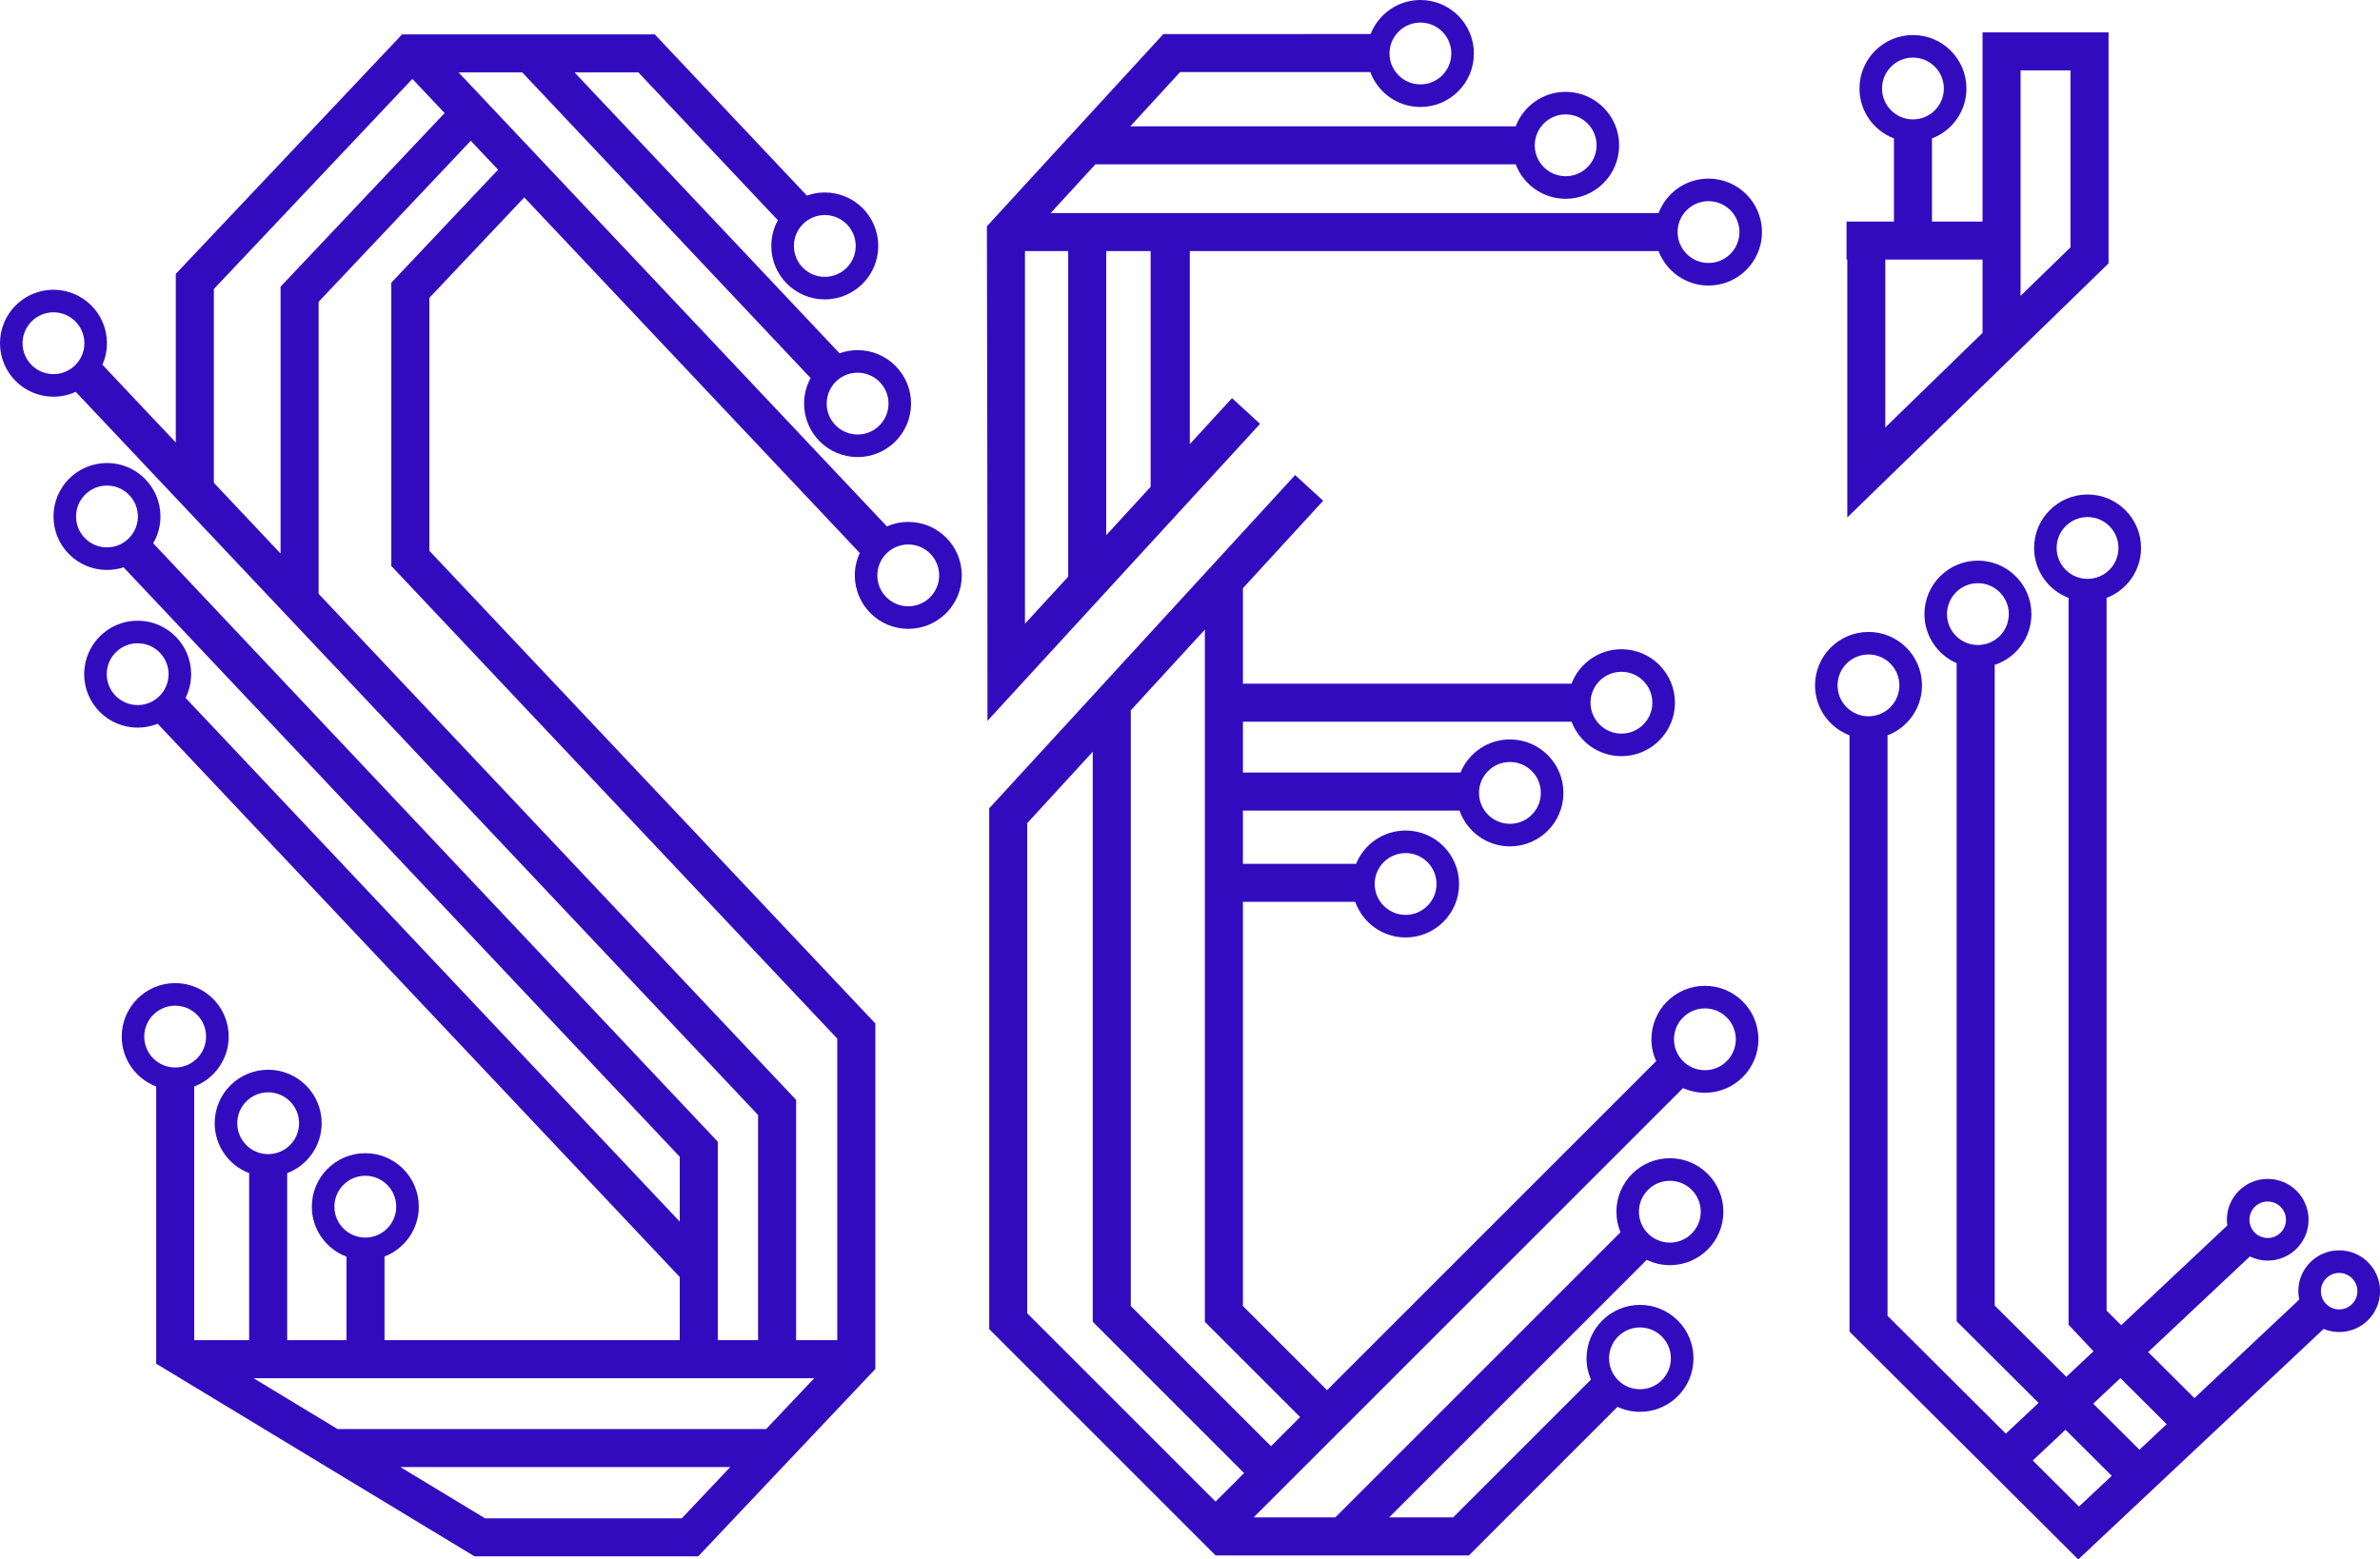 <?xml version="1.0" encoding="UTF-8"?>
<svg id="Layer_2" data-name="Layer 2" xmlns="http://www.w3.org/2000/svg" viewBox="0 0 1678.56 1100.08">
  <defs>
    <style>
      .cls-1 {
        fill: #330BBF;
        stroke-width: 0px;
      }
    </style>
  </defs>
  <g id="Layer_1-2" data-name="Layer 1">
    <g id="SEI_-_FILL" data-name="SEI - FILL">
      <g>
        <path class="cls-1" d="M640.57,368.19c-5.36,0-10.45,1.13-15.06,3.15L323.41,51.09h44.92l203.37,215.59c-2.93,5.36-4.59,11.51-4.59,18.04,0,20.83,16.89,37.72,37.72,37.72s37.72-16.89,37.72-37.72-16.89-37.72-37.72-37.72c-4.46,0-8.72.82-12.7,2.24L405.22,51.09h45.03l98.37,104.28c-2.95,5.38-4.64,11.55-4.64,18.12,0,20.83,16.89,37.72,37.72,37.72s37.72-16.89,37.72-37.72-16.89-37.72-37.72-37.72c-4.43,0-8.66.8-12.61,2.21-35.76-37.9-71.52-75.8-107.28-113.71-59.41,0-118.81,0-178.22-.01-53.2,56.32-106.41,112.63-159.61,168.95v118.93l-51.75-54.86c2.04-4.64,3.19-9.76,3.19-15.16,0-20.83-16.89-37.72-37.72-37.72S0,221.3,0,242.13s16.89,37.72,37.72,37.72c5.6,0,10.9-1.25,15.68-3.45l481.25,510.16v158.85h-28.41v-140c-132.73-140.72-265.46-281.43-398.19-422.15,3.24-5.56,5.12-12.01,5.12-18.91,0-20.83-16.89-37.72-37.72-37.72s-37.72,16.89-37.72,37.72,16.89,37.72,37.72,37.72c4.09,0,8.01-.67,11.7-1.87l392.27,415.83v45.76L130.86,492.31c2.5-5.04,3.95-10.71,3.95-16.72,0-20.83-16.89-37.72-37.72-37.72s-37.72,16.89-37.72,37.72,16.89,37.72,37.72,37.72c4.99,0,9.75-.99,14.11-2.75l368.22,390.33v44.52h-208.22v-59.01c14.13-5.45,24.17-19.12,24.17-35.17,0-20.83-16.89-37.72-37.72-37.72s-37.72,16.89-37.72,37.72c0,16.15,10.17,29.89,24.44,35.27v58.91h-41.82v-117.82c14.2-5.41,24.31-19.12,24.31-35.22,0-20.83-16.89-37.72-37.72-37.72s-37.72,16.89-37.72,37.72c0,16.1,10.11,29.81,24.31,35.22v117.82h-38.75v-178.94c14.2-5.41,24.31-19.12,24.31-35.22,0-20.83-16.89-37.72-37.72-37.72s-37.72,16.89-37.72,37.72c0,16.1,10.11,29.81,24.31,35.22v195.54c74.82,45.29,149.64,90.59,224.46,135.88,52.61,0,105.22,0,157.83,0,41.64-44.05,83.28-88.11,124.92-132.16,0-81.24,0-162.47,0-243.71-104.84-111.14-209.68-222.29-314.52-333.43v-178.49l66.91-70.83,236.63,250.84c-2.22,4.81-3.5,10.14-3.5,15.79,0,20.83,16.89,37.72,37.72,37.72s37.72-16.89,37.72-37.72-16.89-37.72-37.72-37.72ZM604.84,262.92c12.04,0,21.8,9.76,21.8,21.8s-9.76,21.8-21.8,21.8-21.8-9.76-21.8-21.8,9.76-21.8,21.8-21.8ZM581.72,151.7c12.04,0,21.8,9.76,21.8,21.8s-9.76,21.8-21.8,21.8-21.8-9.76-21.8-21.8,9.76-21.8,21.8-21.8ZM37.72,263.93c-12.04,0-21.8-9.76-21.8-21.8s9.76-21.8,21.8-21.8,21.8,9.76,21.8,21.8-9.76,21.8-21.8,21.8ZM75.44,386.15c-12.04,0-21.8-9.76-21.8-21.8s9.76-21.8,21.8-21.8,21.8,9.76,21.8,21.8-9.76,21.8-21.8,21.8ZM97.09,497.39c-12.04,0-21.8-9.76-21.8-21.8s9.76-21.8,21.8-21.8,21.8,9.76,21.8,21.8-9.76,21.8-21.8,21.8ZM101.74,731.26c0-12.04,9.76-21.8,21.8-21.8s21.8,9.76,21.8,21.8-9.76,21.8-21.8,21.8-21.8-9.76-21.8-21.8ZM197.88,202.24v188.23l-47.05-49.88v-136.71L290.84,55.66l22.74,24.1c-38.56,40.82-77.13,81.65-115.69,122.47ZM235.84,851.24c0-12.04,9.76-21.8,21.8-21.8s21.8,9.76,21.8,21.8-9.76,21.8-21.8,21.8-21.8-9.76-21.8-21.8ZM167.33,792.38c0-12.04,9.76-21.8,21.8-21.8s21.8,9.76,21.8,21.8-9.76,21.8-21.8,21.8-21.8-9.76-21.8-21.8ZM480.86,1071.08h-138.79l-59.69-36.13h232.63l-34.15,36.13ZM540.37,1008.11H238.06l-59.24-35.86h395.45l-33.9,35.86ZM275.99,199.44c0,66.61,0,133.22,0,199.83,104.84,111.14,209.68,222.27,314.52,333.41v212.74h-29.02v-169.51c-112.26-119-224.51-238-336.77-357v-206l107.3-113.6,19.26,20.42-75.29,79.71ZM640.57,427.71c-12.04,0-21.8-9.76-21.8-21.8s9.76-21.8,21.8-21.8,21.8,9.76,21.8,21.8-9.76,21.8-21.8,21.8Z"/>
        <g>
          <path class="cls-1" d="M1202.43,695.44c-20.83,0-37.72,16.89-37.72,37.72,0,5.5,1.21,10.71,3.32,15.43l-232.09,232.09-59.34-59.34v-285.13h79.22c5.19,14.63,19.11,25.12,35.52,25.12,20.83,0,37.72-16.89,37.72-37.72s-16.89-37.72-37.72-37.72c-15.8,0-29.31,9.72-34.92,23.49h-79.81v-37.57h152.75c5.15,14.7,19.11,25.26,35.57,25.26,20.83,0,37.72-16.89,37.72-37.72s-16.89-37.72-37.72-37.72c-15.74,0-29.22,9.65-34.87,23.35h-153.45v-35.85h231.75c5.41,14.2,19.12,24.31,35.22,24.31,20.83,0,37.72-16.89,37.72-37.72s-16.89-37.72-37.72-37.72c-16.1,0-29.81,10.11-35.22,24.31h-231.75v-67.39l56.58-61.65-19.77-18.14-215.75,235.12c0,122.45,0,244.9,0,367.35,46.9,46.9,93.79,93.8,140.69,140.7,0,0,0,0,0,0l18.97,18.97c59.55,0,119.1,0,178.65,0,34.94-34.94,69.88-69.88,104.82-104.83,4.83,2.24,10.19,3.53,15.86,3.53,20.83,0,37.72-16.89,37.72-37.72s-16.89-37.72-37.72-37.72-37.72,16.89-37.72,37.72c0,5.33,1.12,10.39,3.11,14.99l-97.19,97.19h-45.14l181.68-181.68c4.95,2.38,10.47,3.76,16.33,3.76,20.83,0,37.72-16.89,37.72-37.72s-16.89-37.72-37.72-37.72-37.72,16.89-37.72,37.72c0,5.14,1.04,10.04,2.9,14.51l-201.13,201.13h-57.62l12.26-12.26c6.32-6.32,12.65-12.65,18.97-18.97l271.63-271.63c4.71,2.12,9.92,3.32,15.43,3.32,20.83,0,37.72-16.89,37.72-37.72s-16.89-37.72-37.72-37.72ZM991.34,601.8c12.04,0,21.8,9.76,21.8,21.8s-9.76,21.8-21.8,21.8-21.8-9.76-21.8-21.8,9.76-21.8,21.8-21.8ZM1064.92,537.55c12.04,0,21.8,9.76,21.8,21.8s-9.76,21.8-21.8,21.8-21.8-9.76-21.8-21.8,9.76-21.8,21.8-21.8ZM1143.57,473.92c12.04,0,21.8,9.76,21.8,21.8s-9.76,21.8-21.8,21.8-21.8-9.76-21.8-21.8,9.76-21.8,21.8-21.8ZM1177.71,832.99c12.04,0,21.8,9.76,21.8,21.8s-9.76,21.8-21.8,21.8-21.8-9.76-21.8-21.8,9.76-21.8,21.8-21.8ZM1156.64,936.44c12.04,0,21.8,9.76,21.8,21.8s-9.76,21.8-21.8,21.8-21.8-9.76-21.8-21.8,9.76-21.8,21.8-21.8ZM857.32,1059.3l-132.83-132.83v-345.8l46.21-50.36v402.14h.01,0s106.72,106.73,106.72,106.73l-20.11,20.11ZM797.53,921.35v-420.27l52.24-56.93v488.31l67.2,67.2-20.56,20.56-98.87-98.87ZM1202.43,754.97c-12.04,0-21.8-9.76-21.8-21.8s9.76-21.8,21.8-21.8,21.8,9.76,21.8,21.8-9.76,21.8-21.8,21.8Z"/>
          <path class="cls-1" d="M716.2,486.98l121.85-132.79h.3v-.33l50.33-54.85-19.77-18.14-29.75,32.42v-136.16h330.59c5.41,14.2,19.12,24.31,35.22,24.31,20.83,0,37.72-16.89,37.72-37.72s-16.89-37.72-37.72-37.72c-16.1,0-29.81,10.11-35.22,24.31h-428.74l31.55-34.38h296.44c5.41,14.2,19.12,24.31,35.22,24.31,20.83,0,37.72-16.89,37.72-37.72s-16.89-37.72-37.72-37.72c-16.1,0-29.81,10.11-35.22,24.31h-271.82l35.09-38.24h134.19c5.34,14.35,19.12,24.6,35.33,24.6,20.83,0,37.72-16.89,37.72-37.72S1022.63,0,1001.79,0c-15.99,0-29.62,9.97-35.11,24.01-48.73,0-97.46,0-146.19.01-41.48,45.2-82.96,90.39-124.44,135.59.24,106.04.36,212.08.38,318.14,0,3.11,0,27.67,0,30.78,6.59-7.19,13.18-14.37,19.77-21.55ZM1204.98,141.91c12.04,0,21.8,9.76,21.8,21.8s-9.76,21.8-21.8,21.8-21.8-9.76-21.8-21.8,9.76-21.8,21.8-21.8ZM1104.23,80.7c12.04,0,21.8,9.76,21.8,21.8s-9.76,21.8-21.8,21.8-21.8-9.76-21.8-21.8,9.76-21.8,21.8-21.8ZM1001.79,15.92c12.04,0,21.8,9.76,21.8,21.8s-9.76,21.8-21.8,21.8-21.8-9.76-21.8-21.8,9.76-21.8,21.8-21.8ZM722.89,177.12h30.47v229.68l-30.47,33.2V177.12ZM811.52,343.41l-31.34,34.15v-200.44h31.34v166.29Z"/>
        </g>
        <g>
          <path class="cls-1" d="M1649.75,882.04c-15.91,0-28.81,12.9-28.81,28.81,0,2.05.22,4.04.63,5.97l-73.91,69.47-32.61-32.49,71.75-67.44c3.8,1.85,8.05,2.92,12.57,2.92,15.91,0,28.81-12.9,28.81-28.81s-12.9-28.81-28.81-28.81-28.81,12.9-28.81,28.81c0,1.38.13,2.72.32,4.04l-74.84,70.35-10.31-10.27v-502.8c14.2-5.41,24.31-19.12,24.31-35.22,0-20.83-16.89-37.72-37.72-37.72s-37.72,16.89-37.72,37.72c0,16.1,10.11,29.81,24.31,35.22v512.74c5.86,6.24,11.72,12.48,17.58,18.72l-19.18,18.03-50.49-50.3v-451.95c15.04-4.96,25.9-19.1,25.9-35.8,0-20.83-16.89-37.72-37.72-37.72s-37.72,16.89-37.72,37.72c0,15.5,9.35,28.8,22.71,34.6v464.3c19.25,19.18,38.51,38.36,57.76,57.54l-23.07,21.69-83.44-83.12v-409.5c14.2-5.41,24.31-19.12,24.31-35.22,0-20.83-16.89-37.72-37.72-37.72s-37.72,16.89-37.72,37.72c0,16.1,10.11,29.81,24.31,35.22v420.64c53.78,53.57,107.55,107.15,161.33,160.72,57.68-54.2,115.37-108.4,173.05-162.6,3.39,1.4,7.09,2.18,10.99,2.18,15.91,0,28.81-12.9,28.81-28.81s-12.9-28.81-28.81-28.81ZM1599.36,847.6c7.11,0,12.87,5.76,12.87,12.87s-5.76,12.87-12.87,12.87-12.87-5.76-12.87-12.87,5.76-12.87,12.87-12.87ZM1450.5,386.56c0-12.04,9.76-21.8,21.8-21.8s21.8,9.76,21.8,21.8-9.76,21.8-21.8,21.8-21.8-9.76-21.8-21.8ZM1373.17,433.22c0-12.04,9.76-21.8,21.8-21.8s21.8,9.76,21.8,21.8-9.76,21.8-21.8,21.8-21.8-9.76-21.8-21.8ZM1495.48,972.19l32.61,32.49-19.18,18.03-32.61-32.49,19.18-18.03ZM1456.74,1008.61l32.61,32.49-23.07,21.69-32.61-32.49,23.07-21.69ZM1295.99,483.5c0-12.04,9.76-21.8,21.8-21.8s21.8,9.76,21.8,21.8-9.76,21.8-21.8,21.8-21.8-9.76-21.8-21.8ZM1649.75,923.72c-7.11,0-12.87-5.76-12.87-12.87s5.76-12.87,12.87-12.87,12.87,5.76,12.87,12.87-5.76,12.87-12.87,12.87Z"/>
          <path class="cls-1" d="M1302.84,365.05c6.5-6.32,13-12.64,19.5-18.97l164.77-160.27c0-54.33,0-108.65,0-162.98h-88.86v133.46h-35.67v-58.64c14.2-5.41,24.31-19.12,24.31-35.22,0-20.83-16.89-37.72-37.72-37.72s-37.72,16.89-37.72,37.72c0,16.1,10.11,29.81,24.31,35.22v58.64h-33.44v26.83h.54v181.92ZM1327.36,62.43c0-12.04,9.76-21.8,21.8-21.8s21.8,9.76,21.8,21.8-9.76,21.8-21.8,21.8-21.8-9.76-21.8-21.8ZM1460.27,49.66v124.82l-35.2,34.24V49.66h35.2ZM1398.24,183.12v51.7l-68.57,66.7v-118.4h68.57Z"/>
        </g>
      </g>
    </g>
  </g>
</svg>
